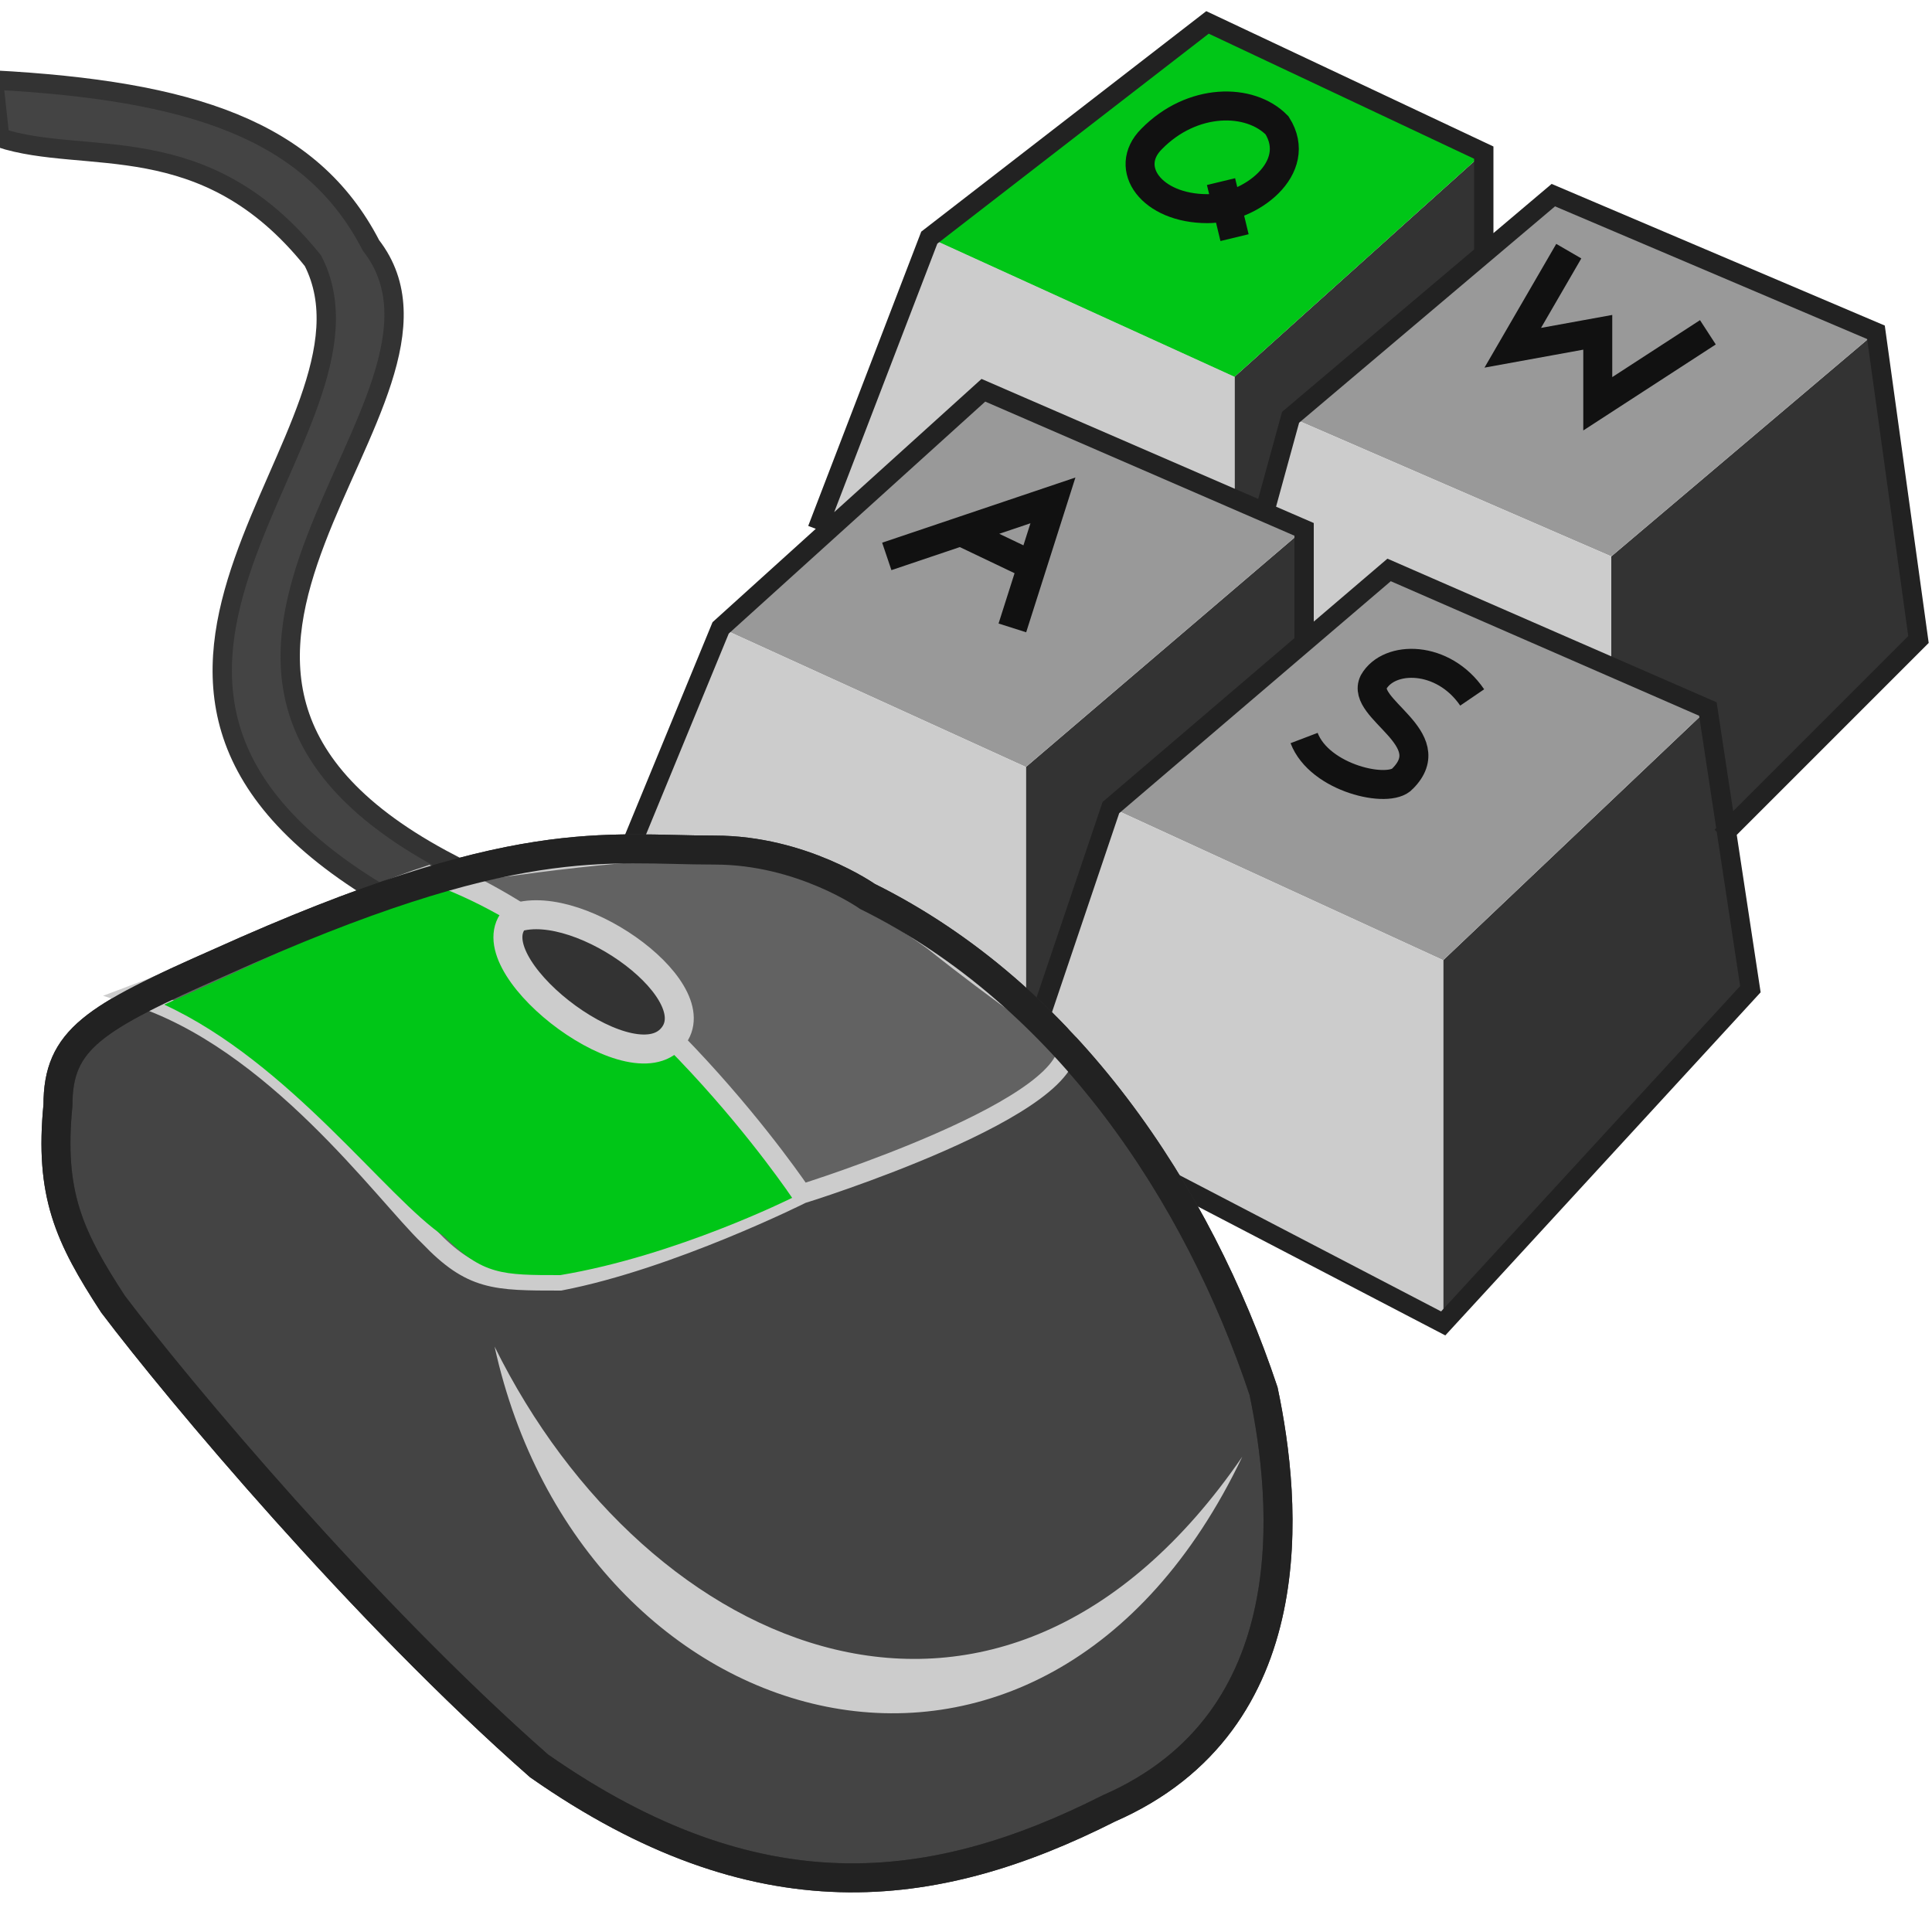 <?xml version="1.0" encoding="UTF-8"?>
<!-- Uploaded to: SVG Repo, www.svgrepo.com, Generator: SVG Repo Mixer Tools -->
<svg width="800px" height="800px" viewBox="0 0 100 100" xmlns="http://www.w3.org/2000/svg" version="1.1">

  <path  style="fill:#333333;" d="m 76.8,7.9 -12.9,11.6 0,6.4 1.5,0.8 1.4,-5.1 10,-8.6 z m 20.3,9.3 -13.7,11.6 0,5.8 5,2.1 -13.7,13 0,18.8 15.9,-17.3 -1.5,-7.9 10.2,-10.2 z m -29.6,10.2 -14.4,12.3 0,14.4 4.4,-12.3 10,-8.7 z"/>
  <path  style="fill:#999999;" d="M 63.9,19.5 48.1,12.3 62.5,1.16 76.8,7.9 M 83.4,28.8 66.8,21.6 80.4,10.1 97.1,17.2 M 74.7,49.7 57.5,41.8 71.9,29.5 88.4,36.7 m -35.3,3 -15.8,-7.2 13.6,-12.3 16.6,7.2"/>
  <path  style="fill:#cccccc;" d="m 65.4,26.7 1.4,-5.1 16.6,7.2 0,5.8 -11.5,-5.1 -4.4,3.6 0,-5.7 z m -23.1,0.7 5.8,-15.1 15.8,7.2 0,6.4 -13,-5.7 z m -10.6,18.7 5.6,-13.6 15.8,7.2 0,14.4 4.4,-12.3 17.2,7.9 0,18.8 z"/>
  <path  style="fill:#00C617;" d="M 63.9,19.5 48.1,12.3 62.5,1.16 76.8,7.9"/>
  <path  style="fill:none;stroke:#111111;stroke-width:1.5" d="m 76.2,36.1 c -1.5,-2.2 -4.3,-2.2 -5.1,-0.8 -0.7,1.4 3.6,2.9 1.5,5 -0.7,0.8 -4.3,0 -5.1,-2.1 M 81.2,13 l -2.9,5 4.4,-0.8 0,3.7 5.7,-3.7 M 63.2,9.4 63.9,12.3 M 66.1,6.49 C 64.7,5.05 61.7,5.05 59.6,7.2 c -1.5,1.5 0,3.6 2.9,3.6 2.2,0 5,-2.1 3.6,-4.31 z m -16.6,20.91 4.4,2.1 m -8,-0.7 8.6,-2.9 -2.1,6.6"/>
  <path  style="fill:none;stroke:#222222;stroke-width:1" d="M 42.3,27.4 48.1,12.3 62.5,1.16 76.8,7.9 l 0,5.1 m -24.4,43.9 5.1,-15.1 14.4,-12.3 16.5,7.2 2.2,14.5 -15.9,17.3 -43,-22.4 5.6,-13.6 13.6,-12.3 16.6,7.2 0,5.7 m -2.1,-6.4 1.4,-5.1 13.6,-11.5 16.7,7.1 2.2,15.9 -10.2,10.2"/>

  <path  style="fill:#444;stroke:#333" d="M 19.9,46.4 C 0.918,35.2 20.7,22.3 16.2,13.5 10.6,6.5 4.43,8.59 -0.014,7.13 L -0.339,4.14 C 9.85,4.69 16.1,6.69 19.2,12.7 c 6.3,8.1 -15.28,21.9 4.1,32 0,0.6 -3.4,1.7 -3.4,1.7 z"/>
  <path  style="fill:#444;stroke:#333;stroke-width:1.5" d="M 44.9,46.4 C 55.2,51.5 62,61.8 65.4,72 c 1.2,5.7 2.3,17.1 -8,21.6 C 48.3,98.2 39.2,99.3 27.9,91.4 18.8,83.4 9.25,72 5.85,67.5 3.57,64 2.55,61.8 3,57.2 3,53.8 4.82,52.7 11.4,49.8 26.7,42.9 31.3,44 37,44 c 4.5,0 7.9,2.4 7.9,2.4 z"/>
  <path  style="fill:#626262;stroke:#ccc" d="m 55.2,53.8 c 1.1,3.4 -13.7,8 -13.7,8 0,0 -8,-12 -18.2,-16.5 0,0 8,-1.3 12.5,-1.3 3.4,0 6.9,0.7 12.5,4.7 3.5,2.8 6.9,5.1 6.9,5.1 z M 6.87,51.5 C 14.2,53.8 19.9,61.8 22.2,64 c 2.2,2.3 3.4,2.3 6.8,2.3 5.7,-1.1 12.5,-4.5 12.5,-4.5 0,0 -9.1,-12 -19.3,-16.5 -3.4,1.1 -10.8,4.5 -15.33,6.2 z"/>
  <path  style="fill:#00c617" d="M 8.5,52 C 15,55 20,62 23,64 c 2,2 3,2 6,2 6,-1 12,-4 12,-4 0,0 -8,-12 -18,-16 -4,1 -10,4 -14.5,6 z"/>
  <path  style="fill:#333;stroke:#ccc;stroke-width:1.5" d="m 26.7,47.5 c -2.3,2.3 5.7,8.6 8,6.3 2.3,-2.3 -4.6,-7.4 -8,-6.3 z"/>
  <path  style="fill:none;stroke:#222;stroke-width:1.5" d="M 44.9,46.4 C 55.2,51.5 62,61.8 65.4,72 c 1.2,5.7 2.3,17.1 -8,21.6 C 48.3,98.2 39.2,99.3 27.9,91.4 18.8,83.4 9.25,72 5.85,67.5 3.57,64 2.55,61.8 3,57.2 3,53.8 4.82,52.7 11.4,49.8 26.7,42.9 31.3,44 37,44 c 4.5,0 7.9,2.4 7.9,2.4 z"/>
  <path  style="fill:#ccc" d="m 25.6,69.7 c 7.9,16 26.2,23.9 38.7,5.7 C 54,97 30.1,90.2 25.6,69.7 z"/>

</svg>